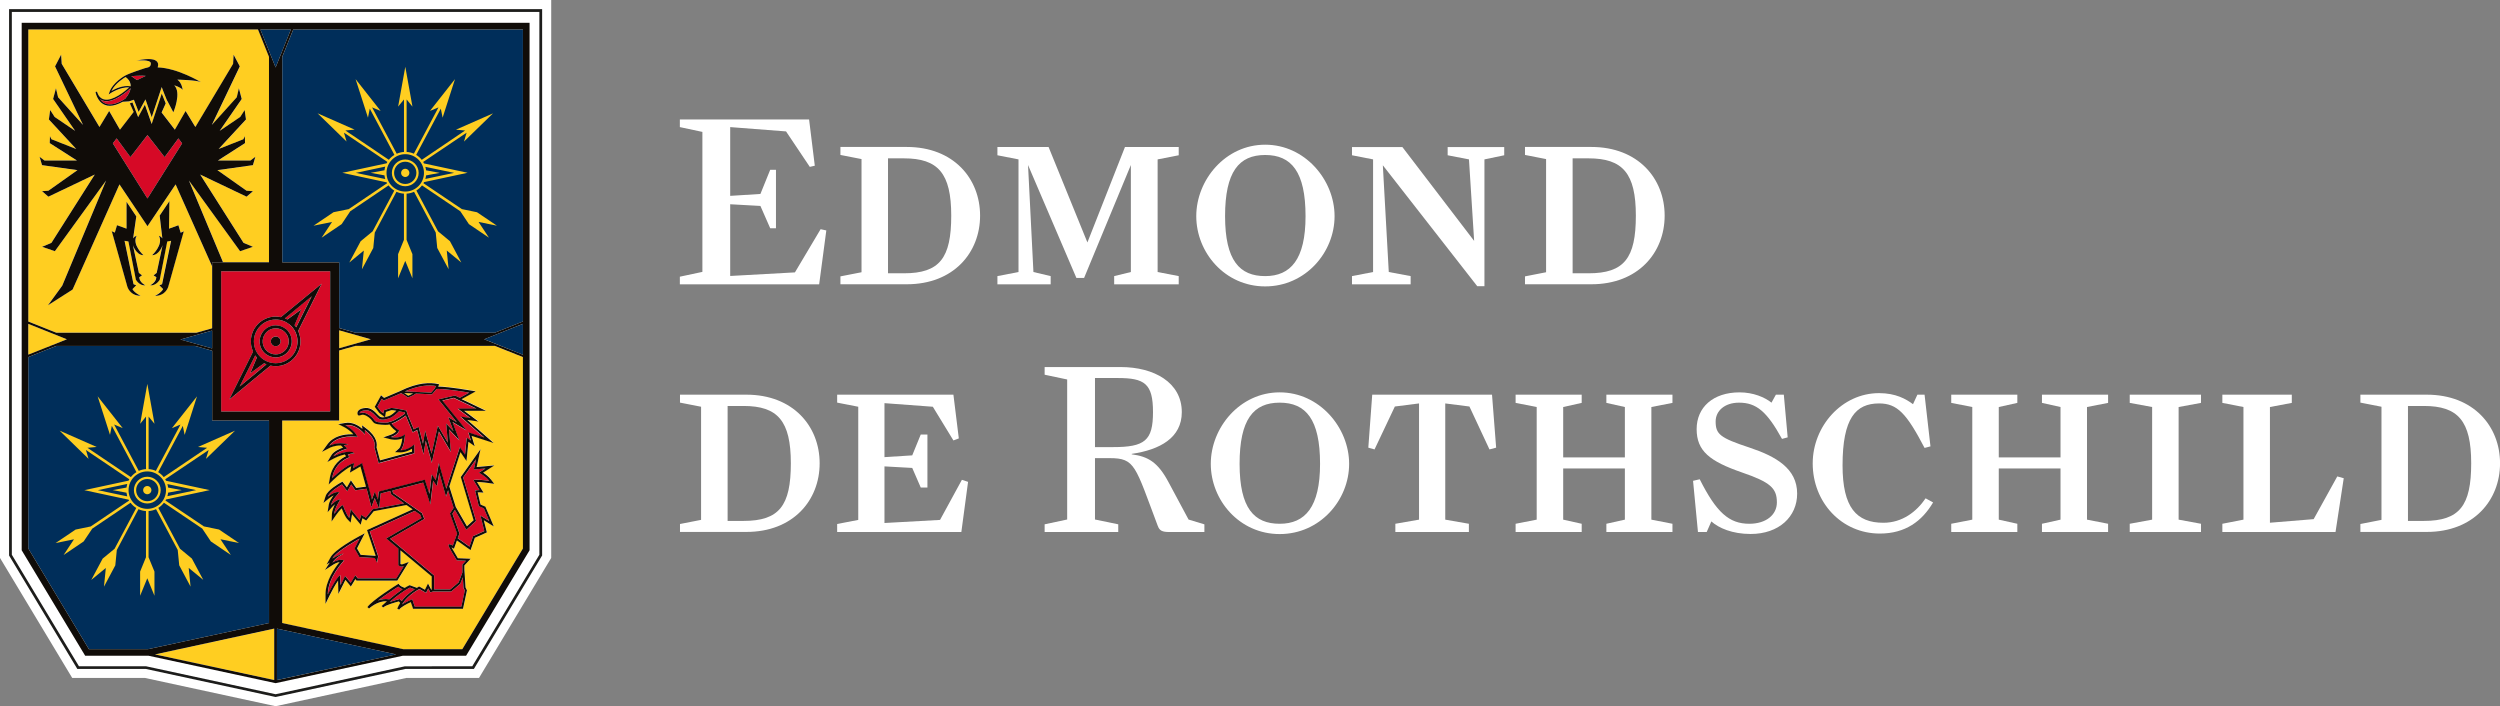 <?xml version="1.0" encoding="UTF-8"?>
<svg id="Layer_2" data-name="Layer 2" xmlns="http://www.w3.org/2000/svg" viewBox="0 0 551.15 155.69">
  <rect x="0" y="0" width="551.15" height="155.69" fill="#808080" stroke="none"/>
  <defs>
    <style>
      .cls-1 {
        fill: #100c08;
      }

      .cls-1, .cls-2, .cls-3, .cls-4, .cls-5, .cls-6 {
        stroke-width: 0px;
      }

      .cls-2 {
        fill: #1d1d1b;
      }

      .cls-3 {
        fill: #d60926;
      }

      .cls-4 {
        fill: #002e5a;
      }

      .cls-5 {
        fill: #ffce21;
      }

      .cls-6 {
        fill: #fff;
      }
    </style>
  </defs>
  <g id="Layer_1-2" data-name="Layer 1">
    <polygon class="cls-6" points="31.96 149.46 15.92 149.46 0 123 0 0 121.52 0 121.52 123 105.6 149.46 89.57 149.46 60.76 155.69 31.96 149.46"/>
    <g>
      <polygon class="cls-4" points="64.13 6.49 60.76 14.87 57.4 6.49 64.13 6.49"/>
      <polygon class="cls-5" points="74.77 74.8 74.77 76.77 81.75 74.8 74.77 72.82 74.77 74.8"/>
      <polygon class="cls-4" points="115.29 78.21 106.75 74.8 115.29 71.39 115.29 78.21"/>
      <polygon class="cls-5" points="6.23 71.4 14.74 74.8 6.23 78.2 6.23 71.4"/>
      <polygon class="cls-4" points="39.76 74.85 46.77 76.82 46.77 74.85 46.77 72.87 39.76 74.85"/>
      <polygon class="cls-4" points="115.29 70.87 109.09 73.35 78.4 73.35 74.9 72.35 74.77 72.32 74.77 57.82 62.22 57.82 62.22 12.55 64.66 6.49 115.29 6.49 115.29 70.87"/>
      <polygon class="cls-4" points="32.61 143.12 19.6 143.12 6.23 120.91 6.23 78.72 12.4 76.26 42.97 76.26 46.64 77.29 46.77 77.33 46.77 92.71 59.3 92.71 59.3 137.35 32.61 143.12"/>
      <polygon class="cls-4" points="61.06 149.92 61.06 138.59 87.33 144.27 61.06 149.92"/>
      <polygon class="cls-5" points="60.45 149.92 34.18 144.27 60.45 138.59 60.45 149.92"/>
      <path class="cls-3" d="M60.78,72.38c-.88,0-1.7.39-2.25,1.09-.48.6-.69,1.34-.61,2.1.08.77.46,1.45,1.06,1.93.51.41,1.13.63,1.79.63.88,0,1.7-.39,2.25-1.08.48-.61.7-1.36.61-2.13-.08-.76-.46-1.43-1.05-1.91-.52-.41-1.14-.63-1.8-.63M61.62,75.93c-.21.25-.51.4-.84.4-.24,0-.47-.08-.66-.24-.23-.18-.37-.43-.41-.72-.03-.28.05-.56.23-.78.35-.45,1.05-.53,1.5-.18.23.18.37.44.41.73.03.28-.05.56-.23.78"/>
      <path class="cls-3" d="M63.78,71.5c-.86-.68-1.9-1.05-3-1.05-1.47,0-2.84.66-3.76,1.82-.81,1-1.17,2.26-1.03,3.54.14,1.28.77,2.42,1.78,3.23.86.68,1.89,1.04,3,1.04,1.48,0,2.85-.66,3.78-1.81,1.64-2.08,1.29-5.11-.77-6.76M63.54,77.47c-.67.84-1.67,1.33-2.76,1.33-.8,0-1.58-.28-2.21-.77-.74-.59-1.2-1.43-1.31-2.37-.1-.94.17-1.86.76-2.59.67-.84,1.67-1.34,2.76-1.34.79,0,1.58.28,2.21.77.73.59,1.2,1.42,1.3,2.36.11.95-.16,1.88-.75,2.62"/>
      <path class="cls-3" d="M62.8,70.18c.19.07.37.15.55.24l3.04-2.21-1.47,3.47c.13.16.25.31.36.47l3.44-6.87-5.93,4.9Z"/>
      <path class="cls-3" d="M48.75,90.73h24.03v-30.92h-24.03v30.92ZM65.07,78.67c-1.09,1.35-2.68,2.06-4.29,2.06-.38,0-.76-.05-1.14-.13l-2.77,2.27-6.23,5.14-.05-.03,5.21-10.46c-.82-1.81-.62-4.01.7-5.67,1.08-1.35,2.67-2.06,4.28-2.06.38,0,.76.05,1.14.13l9.02-7.39-5.2,10.44c.84,1.82.65,4.04-.67,5.71"/>
      <path class="cls-3" d="M55.16,82.29l1.46-3.46c-.13-.15-.25-.31-.36-.47l-3.44,6.87.05-.04.88-1.79-.88,1.78,2.89-2.38,2.96-2.48c-.18-.07-.36-.14-.53-.23l-3.04,2.21Z"/>
      <path class="cls-3" d="M81.96,110.18l.62-1.72.71,1.72.17-1.77,7.14-1.83,3.03-.79,1.02,3.15.51-4.33.88,1.29.7-3.8,1.62,5.71,3-9.2,1.13,1.65.38-3.73.91.65-.54-1.82,3.5,1.14-5.27-4.62,2.2.32-2.79-2.08h4.14l-4.96-2.37-2.55.59,5.3,6.55-3.04-1.8,1.48,4.01-2.27-2.39.42,4.96-2.66-4.5-1.55,6.88-1.33-4.83-.49,2.99-1.39-5.39-.99.53-1.53-3.67c-.54.38-2.11,1.46-3.12,1.74,0,0,.49.79,1.66,1.54,0,0-.19.88-1.82,1.44,0,0,.4.11.95.11.64,0,1.48-.14,2.16-.74,0,0-.13,2.77-.99,3.53h.04c.26,0,1.63-.06,3-1.28v1.97l-7.87,2.15-.93-3.49s.69-1.7-2.1-3.79c0,0,.05.48,0,.96,0,0-1.55-2.08-3.73-2.08-.19,0-.38.01-.57.05,0,0,2.04,1.03,2.69,2.57,0,0-.54-.09-1.33-.09-1.43,0-3.65.31-4.9,2.02,0,0,1-.52,2.46-.52.53,0,1.11.07,1.73.25l-.98.16.75.75s-2.41.64-3.05,1.7c0,0,1.87-1,3.51-.99.27,0,.53.02.77.08l.33.32s-.12-.01-.3-.01c-.33,0-.84.05-1.15.29l.37.53s-3.19.91-3.84,4.61c0,0,3.25-3.16,4.87-3.32l-.23,1.13,1.94-1.13,1.53,5.56.64,2.52Z"/>
      <path class="cls-3" d="M89.21,90.91c-.31-.07-.79-.16-1.26-.25-.45.44-1.35,1.28-2.07,1.53-.99.34-1.86.57-2.59-.04-.16-.13-.33-.31-.5-.5-.57-.6-1.21-1.25-2.17-1.2-.79.05-1.11.26-1.24.41-.06.07-.09.16-.1.25.01,0,.02,0,.03-.01.15-.05.38-.13.67-.13.11,0,.22,0,.35.04.77.19,1.7.86,2.16,1.57.31.45.61.48,1.51.57l.22.02c.53.05.98.04,1.4-.02l-.04-.07.63-.17c.91-.24,2.48-1.31,3.08-1.75l-.08-.26Z"/>
      <path class="cls-3" d="M82.61,109.8l-.19.54-.54,1.48-.39-1.53-.64-2.51v-.03s-2.51.35-2.51.35l-.91-1.29-.86,1.5-1.17-1.5s-2.74,1.5-3.12,2.69c0,0,1.24-1,2.13-1,.14,0,.28.02.4.09,0,0-1.66,1.65-1.83,2.78,0,0,1.03-1.19,2.09-1.29,0,0-1.34,1.98-1.4,3.25,0,0,1.29-1.86,1.94-1.96,0,0,.69,2.1,1.39,2.83l.33-1.92,1.97,2.4.33-1.16,1.02.63,1.5-1.87,1.38-.26-.68-1.65-.23-.56Z"/>
      <path class="cls-5" d="M91.06,86.74l-1.96-.09c.3.17.63.39.87.58.2-.07.67-.26,1.08-.5"/>
      <polygon class="cls-3" points="86.04 108.24 83.91 108.79 83.77 110.22 83.6 112 89.07 110.97 86.24 108.98 86.04 108.24"/>
      <path class="cls-5" d="M84.9,91.96c.26-.06.53-.13.83-.24.52-.18,1.17-.74,1.63-1.17-.44-.07-.85-.14-1.04-.14l-1.25.41-.17,1.15Z"/>
      <path class="cls-3" d="M91.65,86.33l.06.07,3.37.16.75-.89.29-.57c-1.46-.26-3.73-.19-6.85,1.19l2.29.11.09-.07Z"/>
      <path class="cls-3" d="M89.45,90.46l.14.03.31.94,1.34,3.21,1.06-.56.96,3.75.48-2.9,1.41,5.11,1.39-6.18,2.2,3.73-.36-4.22,1.6,1.68-1.14-3.08,1.88,1.12-4.08-5.04,3.68-.86,1.06.51,2.06-1.14c-5.72-.95-7.07-.81-7.2-.8l-1,1.17h-.09s-3.47-.17-3.47-.17c-.62.48-1.64.83-1.68.85l-.1.03-.08-.07c-.37-.32-1.1-.73-1.39-.9-.07.03-.14.07-.17.08-.38.15-3.54,1.49-3.54,1.49l-.14.07-.43-.39-.96,1.74.81,1.08.53.4.1-.69,1.65-.52c.61,0,3.06.52,3.17.54"/>
      <path class="cls-3" d="M87.8,129.33c-.63.4-2.8,1.79-4.47,3.06.74-.29,1.6-.43,2.51-.26.83-.7,1.87-1.52,2.91-2.2-.3-.12-.68-.32-.95-.6"/>
      <path class="cls-3" d="M104.96,101.26l-2.85,4.01,2.85,9.58-2.14,1.95-2.53-4.38-.54.82,1.55,4.37-.38,1.05,2.59,1.84.8-2.32,2.47-1.1-.86-3.42,1.93,1.18-1.17-2.78-1.13-.49-.81-3.42c.23-.09.54-.11.75-.11.13,0,.22,0,.22,0l-1.34-2.2c.15-.06.43-.09.77-.09,1.07,0,2.72.24,2.72.24-.81-1.06-2.27-1.79-2.27-1.79l1.47-.94-2.58.24.49-2.26Z"/>
      <path class="cls-5" d="M109.09,76.26h-30.72l-3.48.98-.13.04v15.44h-12.55v44.64l26.7,5.77h13.01l13.37-22.21v-42.18l-6.2-2.47ZM108.24,105.73l.72.95-1.17-.17s-1.58-.23-2.61-.24l.95,1.54.5.81-.95-.07s-.08,0-.18,0c-.06,0-.11,0-.16,0l.64,2.69.9.4.18.08.07.18,1.17,2.78.6,1.4-1.29-.8-.91-.56.57,2.27.1.39-.37.17-2.28,1.02-.73,2.11-.22.61-.53-.37-2.48-1.76-.65,1.81-.25-.14c-.1-.05-.19-.1-.29-.15.3.55.86,1.5,1.41,2.38l2.81.12-1.37,1.48v.94s0,.02,0,.02l.25,3.88.31.63-.87,4.09h-11.01l-.5-1.47c-.95.43-2.31,1.16-2.53,1.64l-.45-.16s.17-.57.64-1.3l-.29-.34c-.87.22-2.73.76-3.33,1.25-.07.06-.11.1-.11.1l-.35-.34s.07-.07.12-.11c.17-.17.56-.52,1.05-.95-2.11-.12-3.92,1.58-3.94,1.6l-.37-.31c1.05-1.52,6.45-4.9,6.68-5.04l.2-.12.13.19c.25.36.91.64,1.21.73.34-.21.68-.4,1-.55l.09-.04.1.04,1.51.54c.13-.07.24-.16.38-.23l.12-.06,1.27.72.68-1.37.71,1.36.1-.03v-2.89l-6.88-5.75v3.01c.07.04.16.07.28.07s.23-.03.23-.03l1.33-.5-.75,1.21-1.65,2.68-.14.23h-8.99l-.14-.19-.11-.14-.64,1.05-.36.58-.43-.52-.76-.93-.69,1.37-.87,1.73-.05-1.94-.02-1c-.65.92-1.4,2.31-1.85,3.23l-.92,1.89v-2.1c0-2.99,2.03-5.83,3.1-7.12-.67.1-1.31.51-1.32.52l-1.91,1.22,1.07-1.63-.71.43.86-1.58c.95-1.73,5.66-4.3,6.19-4.58l1.37-.74-.71,1.38-1,1.96.81,1.42,3.12.19h.18s-1.77-5.26-1.77-5.26l-.14-.41.4-.18,9.66-4.38-1.36-.95-.13.02-7.08,1.34-1.39,1.73-.27.33-.36-.23-.47-.29-.15.54-.26.89-.59-.72-1.3-1.58-.15.88-.17.95-.67-.7c-.53-.57-1.03-1.74-1.3-2.45-.35.32-.85.91-1.28,1.52l-.95,1.37.07-1.66c.03-.67.34-1.46.67-2.12-.24.19-.42.38-.52.49l-1.1,1.26.25-1.65c.1-.67.61-1.45,1.08-2.06-.38.19-.76.45-1,.64l-1.25,1.01.49-1.53c.42-1.34,3.05-2.8,3.35-2.96l.36-.2.25.32.73.93.51-.88.38-.66.43.62.74,1.05,2.15-.29-1.22-4.45-1.39.81-.93.54.22-1.06.07-.33c-1.17.55-2.9,2-3.9,2.96l-1.07,1.04.26-1.48c.52-2.96,2.53-4.27,3.56-4.75l-.02-.02-.25-.36c-1.19.25-2.28.82-2.29.83l-1.55.82.9-1.5c.49-.81,1.73-1.37,2.56-1.67l-.19-.19-.28-.27s-.09,0-.13,0c-1.31,0-2.23.46-2.24.47l-1.82.93,1.2-1.64c1.34-1.84,3.62-2.22,5.29-2.22.15,0,.29,0,.41,0-.77-.95-1.98-1.56-1.99-1.57l-1.31-.67,1.45-.25c.22-.04.44-.05.65-.05,1.36,0,2.48.71,3.21,1.34l-.08-.79.89.67c2.56,1.92,2.44,3.63,2.31,4.18l.77,2.89,7.05-1.92v-.63c-1.2.74-2.26.79-2.57.79h0l-1.19-.06.89-.79c.36-.31.6-1.31.74-2.24-.57.24-1.14.31-1.58.31-.61,0-1.06-.12-1.08-.12l-1.53-.41,1.5-.52c.77-.27,1.16-.6,1.34-.83-.99-.72-1.42-1.41-1.44-1.45l-.02-.04c-.29.05-.6.09-.93.09-.24,0-.5-.02-.79-.04l-.22-.02c-.95-.1-1.43-.14-1.87-.79-.35-.53-1.14-1.19-1.87-1.36-.31-.07-.55.02-.74.08-.17.06-.33.12-.49.02-.1-.06-.16-.17-.17-.31-.04-.26.03-.51.2-.72.27-.34.81-.54,1.58-.59,1.17-.07,1.97.74,2.55,1.35.17.17.33.34.47.45.34.29.75.3,1.22.21l-1.2-.92-1.01-1.36,1.4-2.54.66.58c.62-.26,3.06-1.3,3.4-1.44.03-.01.09-.04.18-.09,3.91-1.93,6.67-1.89,8.29-1.53l.3.07-.25.5c.8,0,2.85.12,7.62.93l.68.12-3.12,1.72,3.45,1.65,1.93.92h-4.82l1.62,1.21,1.53,1.14-1.89-.27-.57-.08,4.04,3.54,1.78,1.56-2.25-.74-2.62-.85.28.93.39,1.34-1.14-.8-.24-.17-.3,2.91-.14,1.32-.75-1.1-.57-.84-2.46,7.56,1.42,4.52,2.46,4.27,1.47-1.34-2.76-9.29-.07-.23.14-.19,2.85-4.01,1.37-1.93-.5,2.32-.35,1.62,1.92-.17,1.98-.18-1.68,1.07-.8.51c.53.34,1.24.87,1.73,1.52"/>
      <path class="cls-3" d="M100.02,111.95l-1.22-3.89-.46,1.42-.43-1.53-1.05-3.71-.32,1.75-.22,1.16-.66-.97-.15-.22-.36,3.04-.26,2.2-.68-2.11-.88-2.71-2.59.67-4.21,1.08.15.56,6.37,4.43.53,1.28-.19.1-7.37,4.26,9.69,8.1v3.06h3.59l1.82-1.54.82-2.15v-1.75l.79-.86-2.02-.09-.07-.11c-1.87-3.04-1.81-3.16-1.73-3.3l.07-.12h.15c.12,0,.37.09.72.27l.95-2.65-1.57-4.43.81-1.24Z"/>
      <path class="cls-3" d="M87.85,120.94l-2.68-2.24,7.79-4.5-.31-.75-1.05-.72-.14-.1-9.92,4.5,1.86,5.52-.26,1.39-.49-1.02-3.39-.21-1.07-1.88,1.12-2.19s-5.09,2.74-6,4.39c0,0,1.76-1.07,2.46-1.07,0,0-1.65.75-2.46,1.98,0,0,.96-.62,1.89-.62.23,0,.46.04.68.14,0,0-3.59,3.69-3.59,7.49,0,0,1.72-3.53,2.74-4.28l.06,2.25,1.02-2.03,1.24,1.5,1-1.66.54.7h8.49l1.65-2.68s-.17.06-.4.06-.53-.07-.76-.33v-3.63Z"/>
      <path class="cls-3" d="M102.03,127.28h0l-.57,1.44-2,1.7h-4.01l-.59.18-.45-.86-.48.98-1.48-.85c-2.13,1.18-3.26,2.51-3.83,3.42.82-.53,1.85-.98,2.03-1.05l.24-.1.56,1.63h10.26l.75-3.54-.28-.62-.15-2.3Z"/>
      <path class="cls-3" d="M91.43,129.92l-1.05-.38c-1.5.73-3.27,2.15-4.47,3.18.94-.34,1.91-.58,2.09-.62l.15-.04.39.46c.57-.77,1.49-1.71,2.89-2.61"/>
      <path class="cls-5" d="M109.57,49.77l-4.41-2.98-3.34-.69-8.47-5.71c.05-.08.09-.15.13-.24l9.61-2.06-9.61-2.06c-.05-.12-.12-.22-.19-.33l9.58-6.45h0s-.58,1.96-.58,1.96l6.4-6.22-8.17,3.6,2.02.18-9.56,6.47c-.34-.43-.76-.81-1.23-1.09l5.43-10.2.4,1.99,2.73-8.5-5.53,7.02,1.89-.79-5.43,10.21c-.5-.22-1.03-.36-1.6-.38v-11.58l1.29,1.59-1.58-8.79-1.58,8.79,1.29-1.59v11.58c-.57.03-1.11.17-1.6.39l-5.43-10.22h0s1.89.79,1.89.79l-5.53-7.02,2.73,8.5.4-1.99,5.43,10.2c-.47.28-.88.65-1.23,1.08l-9.58-6.46,2.04-.19-8.17-3.6,6.39,6.22-.57-1.95,9.57,6.45c-.06.1-.12.2-.17.3l-9.76,2.1,9.77,2.1c.03.06.07.12.1.19l-8.46,5.71-3.35.68-4.41,2.98,4.08-.83-2.3,3.47,4.42-2.99,1.89-2.83,8.45-5.71c.35.46.77.85,1.26,1.15l-4.78,8.99h0l-2.63,2.17-2.51,4.7,3.2-2.64-.41,4.13,2.5-4.7.33-3.38,4.78-9.01c.5.23,1.06.38,1.65.41v10.18l-1.29,3.16v5.33l1.58-3.85,1.58,3.85v-5.33l-1.29-3.16v-10.18c.59-.03,1.15-.18,1.65-.41h0s4.78,8.99,4.78,8.99h0l.33,3.39,2.51,4.7-.41-4.13,3.21,2.64-2.51-4.7-2.62-2.17-4.78-9c.48-.3.9-.68,1.24-1.13l8.45,5.71,1.89,2.83,4.42,2.99-2.29-3.47,4.07.83ZM100.11,38.11l-6.34,1.34c.07-.25.13-.51.16-.78l3.01-.56-3.01-.56c-.03-.26-.09-.53-.16-.77l6.34,1.33ZM78.44,38.11l6.49-1.38c-.08.26-.14.53-.17.81l-3.05.56,3.05.56c.03.28.09.55.17.81l-6.49-1.36ZM89.34,42.23c-2.27,0-4.13-1.84-4.13-4.11s1.86-4.13,4.13-4.13,4.13,1.85,4.13,4.13-1.86,4.11-4.13,4.11"/>
      <path class="cls-5" d="M89.34,35.16c-1.63,0-2.95,1.33-2.95,2.96s1.32,2.94,2.95,2.94,2.96-1.32,2.96-2.94-1.33-2.96-2.96-2.96M89.34,40.56c-1.36,0-2.46-1.1-2.46-2.45s1.1-2.46,2.46-2.46,2.46,1.1,2.46,2.46-1.1,2.45-2.46,2.45"/>
      <path class="cls-5" d="M89.34,37.21c-.51,0-.91.4-.91.91s.41.9.91.9.91-.4.91-.9-.4-.91-.91-.91"/>
      <path class="cls-5" d="M52.7,119.72l-4.41-2.98-3.34-.69-8.47-5.7c.05-.08.09-.16.13-.24l9.61-2.06-9.61-2.06c-.06-.12-.12-.22-.19-.33l9.58-6.45h0s-.59,1.95-.59,1.95l6.41-6.22-8.18,3.6,2.02.18-9.56,6.46c-.34-.43-.76-.8-1.23-1.09l5.43-10.2.41,1.99,2.72-8.5-5.53,7.01,1.89-.79-5.43,10.21c-.49-.22-1.03-.36-1.6-.39v-11.58l1.3,1.59-1.58-8.79-1.58,8.79,1.29-1.59v11.58c-.56.03-1.1.17-1.6.39l-5.43-10.22h0l1.89.79-5.53-7.01,2.73,8.5.4-1.99,5.43,10.21c-.47.29-.88.65-1.23,1.09l-9.58-6.46,2.04-.18-8.17-3.6,6.38,6.22-.57-1.95,9.56,6.45c-.05.1-.11.2-.16.3l-9.76,2.1,9.77,2.1c.03.06.07.12.1.19l-8.46,5.71-3.34.69-4.42,2.98,4.07-.84-2.29,3.47,4.42-2.99,1.89-2.82h0s8.45-5.71,8.45-5.71c.34.45.77.85,1.26,1.15l-4.78,8.99h0s-2.63,2.17-2.63,2.17l-2.51,4.7,3.21-2.64-.41,4.13,2.5-4.7.33-3.38,4.78-9.01c.51.24,1.06.38,1.65.42v10.18l-1.29,3.16v5.33l1.58-3.85,1.58,3.85v-5.33l-1.3-3.16v-10.18c.59-.04,1.15-.18,1.65-.42h0s4.78,8.99,4.78,8.99l.33,3.39,2.5,4.7-.41-4.13,3.21,2.64-2.51-4.7-2.62-2.17-4.78-9c.48-.3.9-.69,1.24-1.14l8.45,5.71,1.89,2.82,4.41,2.99-2.29-3.47,4.08.84ZM43.24,108.05l-6.34,1.34c.07-.25.13-.51.16-.78l3.01-.56-3.01-.56c-.03-.27-.09-.53-.16-.77l6.34,1.33ZM21.57,108.06l6.48-1.37c-.07.26-.13.52-.17.8l-3.05.56,3.05.57c.04.28.1.55.17.81l-6.48-1.37ZM32.47,112.18c-2.27,0-4.13-1.85-4.13-4.12s1.85-4.13,4.13-4.13,4.13,1.85,4.13,4.13-1.85,4.12-4.13,4.12"/>
      <path class="cls-5" d="M32.47,105.1c-1.63,0-2.95,1.33-2.95,2.96s1.32,2.94,2.95,2.94,2.96-1.32,2.96-2.94-1.33-2.96-2.96-2.96M32.47,110.5c-1.36,0-2.46-1.1-2.46-2.44s1.1-2.46,2.46-2.46,2.46,1.1,2.46,2.46-1.1,2.44-2.46,2.44"/>
      <path class="cls-5" d="M32.47,107.15c-.51,0-.91.4-.91.91s.41.9.91.9.91-.41.91-.9-.4-.91-.91-.91"/>
      <path class="cls-5" d="M27.69,16.98c-.2.12-2.3,1.34-3.11,3.06.79-.46,2.54-1.29,4.18-1.02l.02-.02h.03c-.02-1.08-.72-1.72-1.13-2.02"/>
      <path class="cls-3" d="M28.94,16.78l1.27.88,1.92-.92c-.66-.12-3.19.04-3.19.04"/>
      <path class="cls-3" d="M22.86,22.25c-.3-.07-.57-.2-.81-.38.29.41.69.79,1.24.99,1.11.4,2.56.03,4.32-1.1.74-.9,1.08-1.66,1.18-2.3-.72.67-3.73,3.33-5.93,2.8"/>
      <path class="cls-5" d="M56.88,6.49H6.23v64.39l6.17,2.46h30.92l3.32-.94.13-.04v-13.63l-8.05-18.09-6.2,9.22-6.19-9.22-10.33,23.18-5.43,3.47,3.15-4.33,9.67-23.18-11.3,15.59-2.82-.97,2.06-.86,9.56-15.06-10.23,4.88-1.4-1.2,1.4-.11,6.41-4.53-7.81-1.1-.54-1.83,1.09.81h7.15l-5.99-3.84.05-1.53.33.68,5.46,2.15-6.03-6.51.29-2.08.98,1.52,4.52,3.06-4.86-7.03.63-2.36.47,1.98,5.5,6.1-6.17-12.91,1.35-2.57.13,2.01,8.32,13.94,2.14-3.54,2.38,4.12,3.02-3.91-.84-1.89.58-.2,1.25,3.23,1.5-2.74,1.49,4.26,2.21-6.72c.22.57.56,1.41.89,2.17l-.91,2.01,2.92,3.79,2.37-4.12,2.15,3.54,8.32-13.94.12-2.01,1.36,2.57-6.17,12.91,5.5-6.1.46-1.98.62,2.36-4.86,7.03,4.53-3.06.98-1.52.29,2.08-6.03,6.51,5.45-2.15.34-.68.03,1.53-5.98,3.84h7.17l1.09-.81-.54,1.83-7.83,1.1,6.43,4.53,1.41.11-1.41,1.2-10.23-4.88,9.56,15.06,2.07.86-2.83.97-11.29-15.59,7.53,18.03h10.13V12.54l-2.43-6.05ZM33.84,60.71l.69-.54,1.31-6.13s-.7,2.22-2.32,2.22c0,0,2.6-2.33,1.49-4.29,0,0,.54.18.77.59l-.59-5.03,2.15-3.19-.09,6.07,2.07-.76.49,1.63.67-.31-3.41,12.21s-.54,2.03-2.94,2.03c0,0,1.34-.62,1.8-1.49l-.83-.85.6-.22,1.99-9.57-.86.16-1.65,8.42s-.77,1.38-2.12,1.25c0,0,1.32-.63,1.37-1.79l-.62-.41ZM25.32,51.29l.49-1.63,2.1.76v-5.91l2.15,3.21-.69,4.85c.23-.41.78-.59.78-.59-1.11,1.96,1.5,4.29,1.5,4.29-1.62,0-2.33-2.22-2.33-2.22l1.32,6.13.69.54-.61.41c.05,1.16,1.36,1.79,1.36,1.79-1.34.12-2.11-1.25-2.11-1.25l-1.64-8.42-.85-.16,1.97,9.57.6.22-.83.85c.46.88,1.81,1.49,1.81,1.49-2.4,0-2.93-2.03-2.93-2.03l-3.43-12.21.67.31ZM39.1,17.56c1.03.7,1.19,2.27,1.19,2.27-.41-.6-1.86-1-1.86-1,1.65,1.63-.21,5.94-.21,5.94l-1.36-2.58-.02.03c-.48-1.14-.94-2.36-.95-2.38l-.24-.64-2.2,6.66-1.38-3.94-1.51,2.78-1.04-2.69-1.07.36-1.39.09c-1.05.57-2,.9-2.82.9-.38,0-.73-.06-1.06-.19-1.76-.65-2.12-2.78-2.14-2.87l.32-.08c.32.96.85,1.54,1.58,1.72,1.92.46,4.67-1.86,5.53-2.63-1.97-.18-4.1,1.27-4.12,1.28l-.39.27.14-.46c.67-2.17,3.36-3.66,3.48-3.73h0c1.05-.56,4.01-1.52,4.37-1.63.38-.13,1.34-.09,1.31-1.05,0-.96-3.15-.62-3.15-.62,5.94-1.29,4.64,1.5,4.64,1.5,4.4.12,9.56,3.27,9.56,3.27-.98-.48-5.21-.57-5.21-.57"/>
      <polygon class="cls-3" points="36.29 34.62 35.99 34.24 32.51 29.78 29.05 34.24 28.75 34.62 28.47 34.23 25.71 30.51 24.88 31.61 32.51 43.77 40.15 31.61 39.33 30.51 36.58 34.23 36.29 34.62"/>
      <path class="cls-1" d="M4.78,5.03v116.28l14,23.26h13.99l27.99,6.04,28.01-6.04h13.98l14-23.26V5.03H4.78ZM64.13,6.49l-3.37,8.38-3.36-8.38h6.73ZM6.23,6.49h50.64l2.43,6.05v45.28h-12.53v14.55l-.13.04-3.32.94H12.41l-6.17-2.46V6.49ZM46.77,72.87v3.95l-7-1.97,7-1.98ZM6.23,71.4l8.51,3.4-8.51,3.39v-6.79ZM32.61,143.12h-13.01l-13.37-22.21v-42.19l6.17-2.46h30.57l3.68,1.03.13.04v15.38h12.53v44.64l-26.69,5.77ZM60.45,149.92l-26.28-5.65,26.28-5.69v11.33ZM48.76,59.8h24.03v30.92h-24.03v-30.92ZM61.06,149.92v-11.33l26.26,5.68-26.26,5.66ZM115.29,120.91l-13.37,22.21h-13.01l-26.7-5.77v-44.64h12.55v-15.44l.13-.04,3.48-.98h30.71l6.2,2.47v42.18ZM74.77,76.77v-3.95l6.99,1.98-6.99,1.97ZM115.29,78.21l-8.55-3.41,8.55-3.41v6.82ZM115.29,70.87l-6.21,2.48h-30.69l-3.5-.99-.13-.04v-14.49h-12.55V12.55l2.44-6.06h50.64v64.38Z"/>
      <path class="cls-2" d="M118.91,2.63v119.67l-14.79,24.58-14.89.02-28.47,6.15-28.59-6.17h-14.77l-14.79-24.58V2.63h116.3ZM119.52,2.02H2v120.44l15.05,25.02h15.12l28.59,6.18,28.6-6.18h15.11l15.05-25.02V2.02Z"/>
      <path class="cls-1" d="M70.94,62.53l-9.02,7.39c-.38-.07-.75-.13-1.14-.13-1.61,0-3.2.71-4.28,2.06-1.33,1.66-1.53,3.86-.71,5.67l-5.21,10.46.05.03,6.23-5.14,2.77-2.27c.38.08.76.13,1.14.13,1.61,0,3.2-.7,4.29-2.06,1.33-1.67,1.51-3.89.67-5.71l5.2-10.44ZM68.74,65.29l-3.44,6.87c-.11-.16-.24-.31-.36-.47l1.47-3.47-3.04,2.21c-.18-.09-.37-.17-.55-.24l5.94-4.9ZM55.77,82.8l-2.89,2.38.88-1.78-.88,1.79-.05.04,3.44-6.87c.11.16.23.32.36.47l-1.46,3.46,3.04-2.2c.17.09.35.16.53.23l-2.96,2.48ZM64.56,78.26c-.93,1.15-2.3,1.81-3.78,1.81-1.1,0-2.14-.36-3-1.04-1-.81-1.64-1.95-1.78-3.23-.14-1.27.22-2.53,1.03-3.54.91-1.15,2.29-1.81,3.76-1.81,1.1,0,2.13.37,3,1.05,2.07,1.65,2.41,4.69.77,6.76"/>
      <path class="cls-1" d="M62.99,72.49c-.63-.5-1.41-.77-2.21-.77-1.09,0-2.1.49-2.76,1.34-.59.74-.86,1.65-.76,2.59.1.94.57,1.78,1.31,2.37.62.5,1.41.77,2.21.77,1.08,0,2.09-.49,2.76-1.33.59-.74.86-1.67.75-2.62-.1-.93-.57-1.77-1.3-2.36M63.02,77.05c-.55.68-1.36,1.08-2.25,1.08-.66,0-1.28-.22-1.79-.62-.6-.48-.98-1.17-1.06-1.93-.08-.76.13-1.51.62-2.11.54-.69,1.36-1.09,2.25-1.09.66,0,1.28.22,1.79.63.6.48.98,1.15,1.06,1.91.09.76-.13,1.52-.62,2.13"/>
      <path class="cls-1" d="M59.94,74.59c-.18.22-.26.5-.23.78.04.29.18.55.41.72.19.16.42.24.66.24.32,0,.63-.15.84-.4.18-.22.26-.5.23-.78-.03-.29-.17-.55-.4-.73-.44-.35-1.15-.27-1.5.18"/>
      <path class="cls-1" d="M108.96,106.67l-.72-.95c-.49-.65-1.2-1.18-1.73-1.52l.8-.51,1.68-1.08-1.98.18-1.92.17.35-1.62.5-2.32-1.37,1.93-2.85,4.02-.14.19.07.23,2.76,9.29-1.47,1.34-2.46-4.27-1.42-4.51,2.46-7.56.57.84.75,1.1.14-1.32.29-2.91.24.17,1.14.8-.4-1.34-.28-.93,2.62.85,2.25.73-1.78-1.56-4.04-3.54.57.08,1.89.28-1.53-1.15-1.62-1.21h4.82l-1.93-.92-3.45-1.65,3.12-1.72-.68-.12c-4.77-.81-6.82-.93-7.62-.93l.25-.5-.3-.07c-1.62-.36-4.37-.4-8.29,1.53-.09.05-.15.07-.18.09-.33.14-2.78,1.18-3.4,1.44l-.66-.58-1.4,2.54,1.01,1.36,1.21.92c-.47.09-.88.08-1.22-.21-.14-.12-.3-.28-.47-.46-.57-.6-1.38-1.42-2.55-1.35-.77.05-1.31.26-1.58.59-.17.2-.24.45-.2.72.02.14.08.24.17.31.16.1.33.03.49-.02.19-.07.43-.15.74-.08.73.17,1.53.83,1.87,1.36.44.65.92.69,1.87.79l.22.02c.28.03.54.04.79.04.34,0,.64-.03.93-.09l.02.04s.45.73,1.44,1.45c-.19.23-.57.57-1.34.83l-1.5.52,1.53.41s.47.12,1.08.12c.44,0,1.02-.06,1.58-.3-.13.93-.38,1.92-.74,2.24l-.89.79,1.19.06h.01c.3,0,1.37-.05,2.56-.8v.63l-7.05,1.92-.77-2.88c.13-.55.26-2.26-2.31-4.18l-.89-.67.08.78c-.73-.63-1.85-1.34-3.21-1.34-.21,0-.43.02-.65.06l-1.45.24,1.31.67s1.22.63,1.99,1.57c-.13,0-.26,0-.41,0-1.67,0-3.95.38-5.29,2.22l-1.2,1.65,1.82-.93s.93-.47,2.24-.47h.13l.27.27.19.19c-.83.3-2.07.86-2.56,1.67l-.9,1.5,1.55-.82s1.1-.58,2.29-.83l.25.36.02.02c-1.03.48-3.04,1.79-3.56,4.76l-.26,1.48,1.08-1.05c.99-.96,2.72-2.41,3.89-2.96l-.07.33-.22,1.06.93-.54,1.39-.81,1.22,4.44-2.15.29-.74-1.05-.43-.62-.38.66-.5.88-.73-.93-.25-.33-.36.2c-.3.16-2.93,1.63-3.35,2.96l-.49,1.53,1.25-1.01c.24-.19.62-.45,1-.64-.47.6-.98,1.39-1.08,2.06l-.25,1.65,1.1-1.26c.1-.11.29-.3.52-.49-.33.67-.65,1.46-.67,2.12l-.07,1.67.95-1.37c.43-.62.93-1.21,1.28-1.53.27.71.76,1.89,1.3,2.45l.67.7.17-.96.15-.88,1.3,1.58.59.72.25-.89.15-.54.47.29.36.22.27-.33,1.39-1.73,7.08-1.34.13-.02,1.36.95-9.66,4.38-.4.18.14.42,1.77,5.26h-.18s-3.12-.21-3.12-.21l-.81-1.42,1-1.96.71-1.38-1.37.74c-.53.29-5.25,2.85-6.19,4.58l-.87,1.58.71-.43-1.07,1.63,1.91-1.23s.65-.41,1.33-.52c-1.07,1.29-3.11,4.14-3.11,7.12v2.1l.92-1.89c.45-.92,1.21-2.31,1.85-3.23l.02,1,.05,1.93.87-1.73.69-1.37.76.93.43.53.36-.58.64-1.05.11.14.14.19h8.99l.14-.23,1.65-2.68.75-1.21-1.33.5s-.1.03-.23.03-.22-.03-.28-.07v-3.01l6.88,5.75v2.89l-.1.03-.71-1.36-.68,1.37-1.27-.72-.12.06c-.14.07-.25.16-.38.24l-1.51-.55-.1-.04-.09.05c-.32.15-.66.34-1,.55-.29-.1-.96-.37-1.21-.73l-.13-.19-.19.12c-.23.14-5.64,3.52-6.69,5.04l.37.31s1.83-1.73,3.94-1.6c-.49.43-.88.78-1.05.94-.04.04-.08.07-.12.11l.35.33s.05-.04.12-.1c.6-.48,2.46-1.03,3.33-1.24l.29.33c-.47.73-.63,1.25-.64,1.3l.45.17c.22-.48,1.58-1.22,2.53-1.64l.5,1.47h11.01l.87-4.09-.31-.63-.25-3.88v-.02s0-.94,0-.94l1.37-1.48-2.81-.12c-.54-.88-1.1-1.83-1.4-2.38.1.05.2.1.29.15l.25.14.65-1.82,2.48,1.76.53.37.21-.61.73-2.11,2.28-1.02.37-.17-.1-.4-.57-2.27.91.56,1.29.8-.59-1.4-1.18-2.78-.07-.18-.18-.08-.9-.39-.64-2.7s.1,0,.16,0c.1,0,.17,0,.18,0l.95.07-.5-.81-.94-1.54c1.02,0,2.59.24,2.6.24l1.17.17ZM96.12,85.1l-.29.57-.76.89-3.37-.16-.06-.08-.09.07-2.29-.1c3.12-1.38,5.4-1.45,6.85-1.19M91.06,86.74c-.42.24-.89.42-1.08.5-.24-.19-.58-.41-.87-.59l1.96.09ZM84.63,90.45l-.1.69-.53-.4-.81-1.08.96-1.73.43.38.14-.06s3.15-1.34,3.54-1.5c.03-.01.1-.05.17-.08.3.17,1.02.58,1.39.91l.08.07.1-.03s1.06-.37,1.68-.85l3.47.16h.09s1-1.17,1-1.17c.13-.02,1.48-.15,7.2.8l-2.06,1.14-1.06-.51-3.68.86,4.08,5.04-1.89-1.12,1.14,3.08-1.6-1.68.36,4.22-2.2-3.73-1.39,6.18-1.41-5.1-.48,2.9-.96-3.74-1.07.56-1.34-3.22-.31-.94-.14-.03c-.1-.02-2.56-.54-3.17-.54l-1.65.53ZM85.07,90.82l1.25-.41c.2,0,.6.07,1.05.14-.46.43-1.11,1-1.63,1.17-.3.1-.57.18-.83.24l.17-1.15ZM85.58,93.08l.04.07c-.41.05-.86.07-1.39.02l-.22-.02c-.9-.09-1.2-.12-1.51-.57-.46-.71-1.39-1.38-2.16-1.57-.12-.03-.24-.04-.35-.04-.29,0-.52.08-.67.14,0,0-.02,0-.03,0,0-.09.04-.17.1-.25.13-.16.45-.36,1.24-.41.96-.05,1.6.6,2.17,1.2.18.19.34.36.5.5.72.61,1.6.38,2.58.05.73-.25,1.63-1.08,2.08-1.53.47.09.94.19,1.26.25l.08.26c-.61.45-2.18,1.51-3.08,1.75l-.63.17ZM79.79,102.1l-1.94,1.12.23-1.12c-1.62.17-4.87,3.32-4.87,3.32.65-3.71,3.83-4.61,3.83-4.61l-.37-.53c.31-.24.82-.29,1.15-.29.18,0,.3.01.3.01l-.33-.32c-.24-.06-.5-.09-.77-.09-1.64,0-3.51,1-3.51,1,.64-1.07,3.05-1.7,3.05-1.7l-.75-.75.98-.16c-.62-.19-1.2-.26-1.73-.26-1.46,0-2.46.53-2.46.53,1.25-1.72,3.47-2.03,4.9-2.03.79,0,1.33.1,1.33.1-.65-1.55-2.69-2.58-2.69-2.58.19-.03.38-.05.57-.05,2.17,0,3.73,2.08,3.73,2.08.05-.48,0-.96,0-.96,2.79,2.09,2.1,3.79,2.1,3.79l.93,3.49,7.87-2.15v-1.97c-1.37,1.22-2.74,1.28-3,1.28h-.04c.86-.76.99-3.53.99-3.53-.68.6-1.52.74-2.16.74-.55,0-.95-.11-.95-.11,1.62-.56,1.82-1.44,1.82-1.44-1.17-.75-1.66-1.55-1.66-1.55,1.01-.27,2.58-1.35,3.12-1.74l1.53,3.68.99-.53,1.39,5.39.49-2.99,1.34,4.83,1.55-6.88,2.66,4.5-.42-4.96,2.27,2.39-1.48-4.01,3.04,1.8-5.3-6.55,2.55-.59,4.96,2.37h-4.13l2.79,2.08-2.19-.32,5.27,4.62-3.5-1.14.54,1.82-.91-.64-.38,3.73-1.13-1.65-3,9.2-1.62-5.71-.7,3.8-.88-1.29-.51,4.33-1.02-3.15-3.03.78-7.14,1.83-.17,1.77-.71-1.72-.62,1.72-.64-2.52-1.53-5.56ZM82.15,112.27l-1.5,1.87-1.02-.63-.33,1.16-1.97-2.4-.33,1.92c-.69-.74-1.39-2.83-1.39-2.83-.64.1-1.93,1.96-1.93,1.96.05-1.28,1.39-3.25,1.39-3.25-1.07.1-2.09,1.29-2.09,1.29.17-1.14,1.83-2.79,1.83-2.79-.12-.06-.25-.09-.4-.09-.89,0-2.13,1-2.13,1,.38-1.18,3.12-2.68,3.12-2.68l1.17,1.5.86-1.5.91,1.29,2.5-.34v.03s.65,2.51.65,2.51l.39,1.53.53-1.49.19-.54.23.56.68,1.65-1.38.26ZM89.07,110.97l-5.47,1.03.17-1.77.14-1.43,2.13-.55.2.74,2.83,1.98ZM88.61,124.91c.23,0,.4-.07.4-.07l-1.65,2.68h-8.49l-.54-.69-1.01,1.65-1.24-1.5-1.02,2.03-.06-2.25c-1.01.75-2.74,4.28-2.74,4.28,0-3.8,3.59-7.49,3.59-7.49-.21-.09-.44-.14-.68-.14-.93,0-1.89.62-1.89.62.81-1.23,2.46-1.98,2.46-1.98-.69,0-2.46,1.07-2.46,1.07.91-1.65,6-4.39,6-4.39l-1.12,2.2,1.07,1.88,3.39.21.49,1.02.26-1.39-1.86-5.52,9.92-4.5.14.1,1.05.72.31.76-7.79,4.5,2.68,2.24v3.63c.24.27.53.34.76.34M83.33,132.39c1.67-1.27,3.84-2.66,4.47-3.06.27.28.65.47.95.6-1.04.68-2.08,1.5-2.91,2.2-.91-.16-1.78-.02-2.51.26M88.15,132.06l-.15.04c-.18.05-1.15.29-2.09.62,1.2-1.03,2.98-2.44,4.47-3.18l1.05.38c-1.4.9-2.33,1.83-2.89,2.61l-.39-.46ZM102.46,130.2l-.75,3.54h-10.27l-.55-1.63-.24.1c-.17.07-1.2.52-2.03,1.05.57-.91,1.7-2.24,3.83-3.41l1.48.85.48-.98.45.87.6-.18h4.01l2-1.7.57-1.44.15,2.3.28.62ZM99.84,120.27c-.36-.18-.6-.28-.72-.28h-.15s-.07.13-.07.13c-.08.14-.14.26,1.73,3.3l.07.11,2.02.09-.79.86v1.76l-.82,2.15-1.82,1.54h-3.59v-3.06l-9.7-8.1,7.37-4.26.18-.1-.53-1.28-6.37-4.43-.15-.56,4.21-1.08,2.59-.67.88,2.72.68,2.11.26-2.21.36-3.04.15.22.67.97.21-1.15.33-1.76,1.05,3.71.43,1.53.46-1.42,1.22,3.9-.81,1.24,1.58,4.43-.95,2.65ZM105.71,108.06s-.09,0-.22,0c-.21,0-.52.02-.75.11l.81,3.42,1.12.49,1.18,2.78-1.93-1.19.85,3.43-2.47,1.1-.8,2.32-2.59-1.84.38-1.06-1.55-4.37.54-.83,2.53,4.38,2.14-1.95-2.85-9.58,2.85-4.02-.49,2.26,2.58-.23-1.47.94s1.47.73,2.28,1.79c0,0-1.65-.24-2.72-.24-.33,0-.61.02-.76.08l1.34,2.2Z"/>
      <path class="cls-1" d="M39.82,51.29l-.49-1.63-2.07.75.09-6.07-2.15,3.19.59,5.03c-.24-.41-.77-.59-.77-.59,1.1,1.96-1.49,4.29-1.49,4.29,1.62,0,2.32-2.22,2.32-2.22l-1.31,6.13-.69.54.62.41c-.05,1.16-1.37,1.79-1.37,1.79,1.34.13,2.12-1.25,2.12-1.25l1.65-8.41.85-.16-1.99,9.57-.6.23.83.84c-.46.88-1.8,1.5-1.8,1.5,2.4,0,2.94-2.03,2.94-2.03l3.42-12.21-.67.31Z"/>
      <path class="cls-1" d="M29.21,63.73l.83-.84-.6-.23-1.98-9.57.85.15,1.64,8.42s.77,1.38,2.11,1.25c0,0-1.31-.63-1.36-1.79l.61-.41-.69-.54-1.32-6.13s.71,2.22,2.33,2.22c0,0-2.61-2.33-1.5-4.29,0,0-.55.18-.78.59l.7-4.85-2.15-3.21v5.91l-2.1-.76-.49,1.63-.67-.31,3.43,12.21s.53,2.03,2.93,2.03c0,0-1.34-.62-1.81-1.49"/>
      <path class="cls-1" d="M39.1,17.56s4.24.08,5.21.56c0,0-5.16-3.14-9.56-3.26,0,0,1.29-2.79-4.64-1.5,0,0,3.14-.34,3.15.62.02.96-.93.92-1.31,1.05-.37.12-3.32,1.07-4.37,1.64h0c-.11.06-2.8,1.55-3.48,3.72l-.14.45.39-.27s2.16-1.46,4.12-1.28c-.86.77-3.61,3.09-5.52,2.63-.73-.17-1.26-.75-1.58-1.72l-.32.08c.01.09.38,2.22,2.13,2.87.33.12.68.19,1.06.18.82,0,1.77-.32,2.82-.89l1.39-.09,1.07-.36,1.04,2.69,1.51-2.77,1.38,3.94,2.2-6.66.24.64s.47,1.24.95,2.38l.02-.03,1.36,2.58s1.86-4.32.2-5.94c0,0,1.45.41,1.86,1,0,0-.15-1.57-1.19-2.27M24.58,20.04c.81-1.72,2.91-2.95,3.11-3.06.41.29,1.12.94,1.13,2.01h-.03s-.02.03-.02.03c-1.64-.28-3.39.55-4.18,1.02M27.61,21.75c-1.75,1.14-3.2,1.5-4.31,1.1-.55-.2-.95-.58-1.24-.99.24.19.51.31.81.38,2.2.53,5.21-2.13,5.93-2.8-.1.64-.44,1.41-1.18,2.3M30.21,17.66l-1.27-.88s2.53-.17,3.19-.05l-1.92.93Z"/>
      <path class="cls-1" d="M46.77,57.82h2.4l-7.53-18.03,11.29,15.59,2.83-.97-2.07-.87-9.56-15.06,10.23,4.88,1.41-1.21-1.41-.1-6.43-4.54,7.83-1.1.54-1.84-1.09.82h-7.17l5.98-3.84-.03-1.53-.34.68-5.45,2.15,6.03-6.51-.29-2.08-.98,1.52-4.53,3.07,4.86-7.03-.62-2.36-.47,1.98-5.5,6.1,6.17-12.91-1.36-2.57-.12,2.01-8.32,13.93-2.15-3.53-2.37,4.12-2.92-3.79.91-2.01c-.33-.76-.67-1.6-.88-2.17l-2.22,6.72-1.49-4.26-1.49,2.74-1.25-3.23-.58.2.84,1.89-3.02,3.91-2.38-4.12-2.14,3.53-8.32-13.93-.13-2.01-1.34,2.57,6.17,12.91-5.5-6.1-.47-1.98-.63,2.36,4.86,7.03-4.52-3.07-.98-1.52-.29,2.08,6.03,6.51-5.46-2.15-.33-.68-.05,1.53,6,3.84h-7.16l-1.08-.82.54,1.84,7.81,1.1-6.41,4.54-1.4.1,1.4,1.21,10.23-4.88-9.56,15.06-2.06.87,2.82.97,11.3-15.59-9.67,23.18-3.15,4.33,5.43-3.47,10.33-23.18,6.18,9.22,6.2-9.22,8.06,18.09v-.92ZM32.51,43.76l-7.63-12.15.83-1.1,2.75,3.73.29.39.3-.38,3.46-4.47,3.48,4.47.3.38.29-.39,2.75-3.73.82,1.1-7.64,12.15Z"/>
    </g>
    <path class="cls-6" d="M149.91,115.52l4.65-.91v-24.94l-4.65-.91v-1.75h14.63c10.32,0,16.16,6.97,16.16,15.13s-5.84,15.13-16.16,15.13h-14.63v-1.76ZM163.92,114.84c7.88,0,10.43-3.35,10.43-12.7s-2.89-12.64-10.43-12.64h-3.51v25.34h3.51Z"/>
    <polygon class="cls-6" points="184.56 115.52 189.21 114.62 189.21 89.67 184.56 88.76 184.56 87.01 210.19 87.01 211.38 96.65 210.19 97.1 205.65 89.67 194.99 88.88 194.99 100.78 201.11 100.39 202.99 95.79 204.46 95.79 204.46 107.48 202.99 107.48 201.11 103.16 194.99 102.82 194.99 115.3 207.24 114.62 212.06 105.78 213.42 106.23 211.94 117.28 184.56 117.28 184.56 115.52"/>
    <path class="cls-6" d="M255.25,115.96c-5.02-13.32-4.97-14.96-10.62-14.96h-3.23v13.53l5.13,1.06v1.69h-16.23v-1.69l4.97-1.06v-30.87l-4.97-1.05v-1.69h16.76c7.34,0,13.48,3.38,13.48,9.94,0,5.65-4.81,8.3-11.04,9.2v.1c3.59.48,5.76,1.7,8.14,6.19l4.39,8.19,3.49,1.06v1.69h-7.72c-1.59,0-2.17-.31-2.54-1.32M241.4,98.57h3.96c7.03,0,8.83-1.43,8.83-7.72s-1.85-7.51-7.77-7.51h-5.02v15.22Z"/>
    <path class="cls-6" d="M266.93,102.26c0-7.99,6.41-15.76,15.19-15.76s15.31,7.77,15.31,15.76-6.41,15.48-15.31,15.48-15.19-7.48-15.19-15.48M291.02,102.26c0-9.81-3.12-13.49-8.9-13.49s-8.84,3.68-8.84,13.49,3.23,13.21,8.84,13.21,8.9-3.69,8.9-13.21"/>
    <polygon class="cls-6" points="307.62 115.47 312.84 114.56 312.84 88.94 307.51 89.62 303.03 99.08 301.66 98.69 302.52 87.01 328.93 87.01 329.84 98.69 328.37 99.08 323.95 89.62 318.62 88.94 318.62 114.56 323.83 115.47 323.83 117.28 307.62 117.28 307.62 115.47"/>
    <polygon class="cls-6" points="334.13 115.47 338.78 114.56 338.78 89.73 334.13 88.82 334.13 87.01 348.7 87.01 348.7 88.82 344.62 89.73 344.62 100.84 358.22 100.84 358.22 89.73 354.14 88.82 354.14 87.01 368.71 87.01 368.71 88.82 364.06 89.73 364.06 114.56 368.71 115.47 368.71 117.28 354.14 117.28 354.14 115.47 358.22 114.56 358.22 103.28 344.62 103.28 344.62 114.56 348.7 115.47 348.7 117.28 334.13 117.28 334.13 115.47"/>
    <path class="cls-6" d="M377.28,114.96l-1.02,2.32h-1.93l-1.08-11.28,1.47-.34c3.68,7.31,6.46,9.81,10.94,9.81,3.63,0,6.07-1.93,6.07-4.71,0-3.17-1.48-4.47-7.77-6.63-7.03-2.44-9.92-4.7-9.92-9.52s3.63-8.11,9.47-8.11c3,0,5.55,1.08,7.03,2.27l.97-1.76h1.75l.85,9.41-1.25.34c-3.34-6.07-5.67-7.99-9.47-7.99-3.23,0-5.16,1.87-5.16,4.13,0,2.83.96,3.63,7.48,5.78,5.78,1.93,10.49,4.59,10.49,10.14,0,5.1-4.02,8.9-10.26,8.9-4.02,0-7.03-1.3-8.67-2.78"/>
    <path class="cls-6" d="M399.63,102.15c0-8.17,6.41-15.48,14.63-15.48,3.68,0,5.95,1.3,7.48,2.44l.97-2.1h1.58l1.3,11.4-1.3.34c-3.97-7.6-6.01-9.81-10.03-9.81-5.16,0-8.05,3.29-8.05,13.66,0,9.3,3.06,12.65,9.01,12.65,4.14,0,7.31-2.44,9.3-5.39l1.65.91c-2.44,4.14-6.12,6.86-11.74,6.86-8.45,0-14.8-6.91-14.8-15.47"/>
    <polygon class="cls-6" points="430.17 115.47 434.81 114.56 434.81 89.73 430.17 88.82 430.17 87.01 444.74 87.01 444.74 88.82 440.65 89.73 440.65 100.84 454.26 100.84 454.26 89.73 450.17 88.82 450.17 87.01 464.75 87.01 464.75 88.82 460.1 89.73 460.1 114.56 464.75 115.47 464.75 117.28 450.17 117.28 450.17 115.47 454.26 114.56 454.26 103.28 440.65 103.28 440.65 114.56 444.74 115.47 444.74 117.28 430.17 117.28 430.17 115.47"/>
    <polygon class="cls-6" points="469.52 115.47 474.46 114.56 474.46 89.73 469.52 88.82 469.52 87.01 485.23 87.01 485.23 88.82 480.3 89.73 480.3 114.56 485.23 115.47 485.23 117.28 469.52 117.28 469.52 115.47"/>
    <polygon class="cls-6" points="489.94 115.47 494.59 114.56 494.59 89.73 489.94 88.82 489.94 87.01 505.25 87.01 505.25 88.82 500.43 89.73 500.43 115.24 510.07 114.45 515.28 105.03 516.7 105.43 514.89 117.28 489.94 117.28 489.94 115.47"/>
    <path class="cls-6" d="M520.37,115.52l4.65-.91v-24.94l-4.65-.91v-1.75h14.63c10.32,0,16.16,6.97,16.16,15.13s-5.84,15.13-16.16,15.13h-14.63v-1.76ZM534.37,114.84c7.88,0,10.43-3.35,10.43-12.7s-2.89-12.64-10.43-12.64h-3.51v25.34h3.51Z"/>
    <polygon class="cls-6" points="149.88 61 154.85 59.94 154.85 29.08 149.88 28.02 149.88 26.33 178.37 26.33 179.63 36.53 178.53 36.79 173.29 28.97 160.98 28.02 160.98 43.18 167.64 42.76 169.8 37.43 171.07 37.43 171.07 50.32 169.8 50.32 167.64 45.4 160.98 45.03 160.98 60.84 175.25 60.05 180.91 50.53 182.17 50.8 180.59 62.69 149.88 62.69 149.88 61"/>
    <path class="cls-6" d="M185.28,60.93l4.65-.91v-24.95l-4.65-.91v-1.76h14.63c10.32,0,16.16,6.98,16.16,15.14s-5.84,15.13-16.16,15.13h-14.63v-1.76ZM199.28,60.25c7.88,0,10.43-3.35,10.43-12.7s-2.89-12.64-10.43-12.64h-3.51v25.34h3.51Z"/>
    <polygon class="cls-6" points="219.89 60.87 224.54 59.97 224.54 35.14 219.89 34.23 219.89 32.41 231.17 32.41 239.73 53.45 248.01 32.41 259.86 32.41 259.86 34.23 255.21 35.14 255.21 59.97 259.86 60.87 259.86 62.69 245.63 62.69 245.63 60.87 249.31 59.97 249.31 36.38 239 61.27 237.3 61.27 226.64 36.38 227.83 59.97 231.63 60.87 231.63 62.69 219.89 62.69 219.89 60.87"/>
    <path class="cls-6" d="M263.73,47.66c0-7.99,6.41-15.76,15.19-15.76s15.3,7.77,15.3,15.76-6.41,15.48-15.3,15.48-15.19-7.48-15.19-15.48M287.82,47.66c0-9.8-3.12-13.49-8.9-13.49s-8.84,3.69-8.84,13.49,3.23,13.21,8.84,13.21,8.9-3.68,8.9-13.21"/>
    <polygon class="cls-6" points="304.86 36.44 306.17 59.97 310.99 60.87 310.99 62.69 298.06 62.69 298.06 60.87 302.71 59.97 302.71 35.14 298.06 34.23 298.06 32.42 309.17 32.42 324.99 53.11 323.85 35.14 319.15 34.23 319.15 32.42 331.62 32.42 331.62 34.23 327.26 35.14 327.26 63.09 325.67 63.09 304.86 36.44"/>
    <path class="cls-6" d="M336.2,60.93l4.65-.91v-24.95l-4.65-.91v-1.76h14.63c10.32,0,16.16,6.98,16.16,15.14s-5.84,15.13-16.16,15.13h-14.63v-1.76ZM350.21,60.25c7.88,0,10.43-3.35,10.43-12.7s-2.89-12.64-10.43-12.64h-3.51v25.34h3.51Z"/>
  </g>
</svg>
